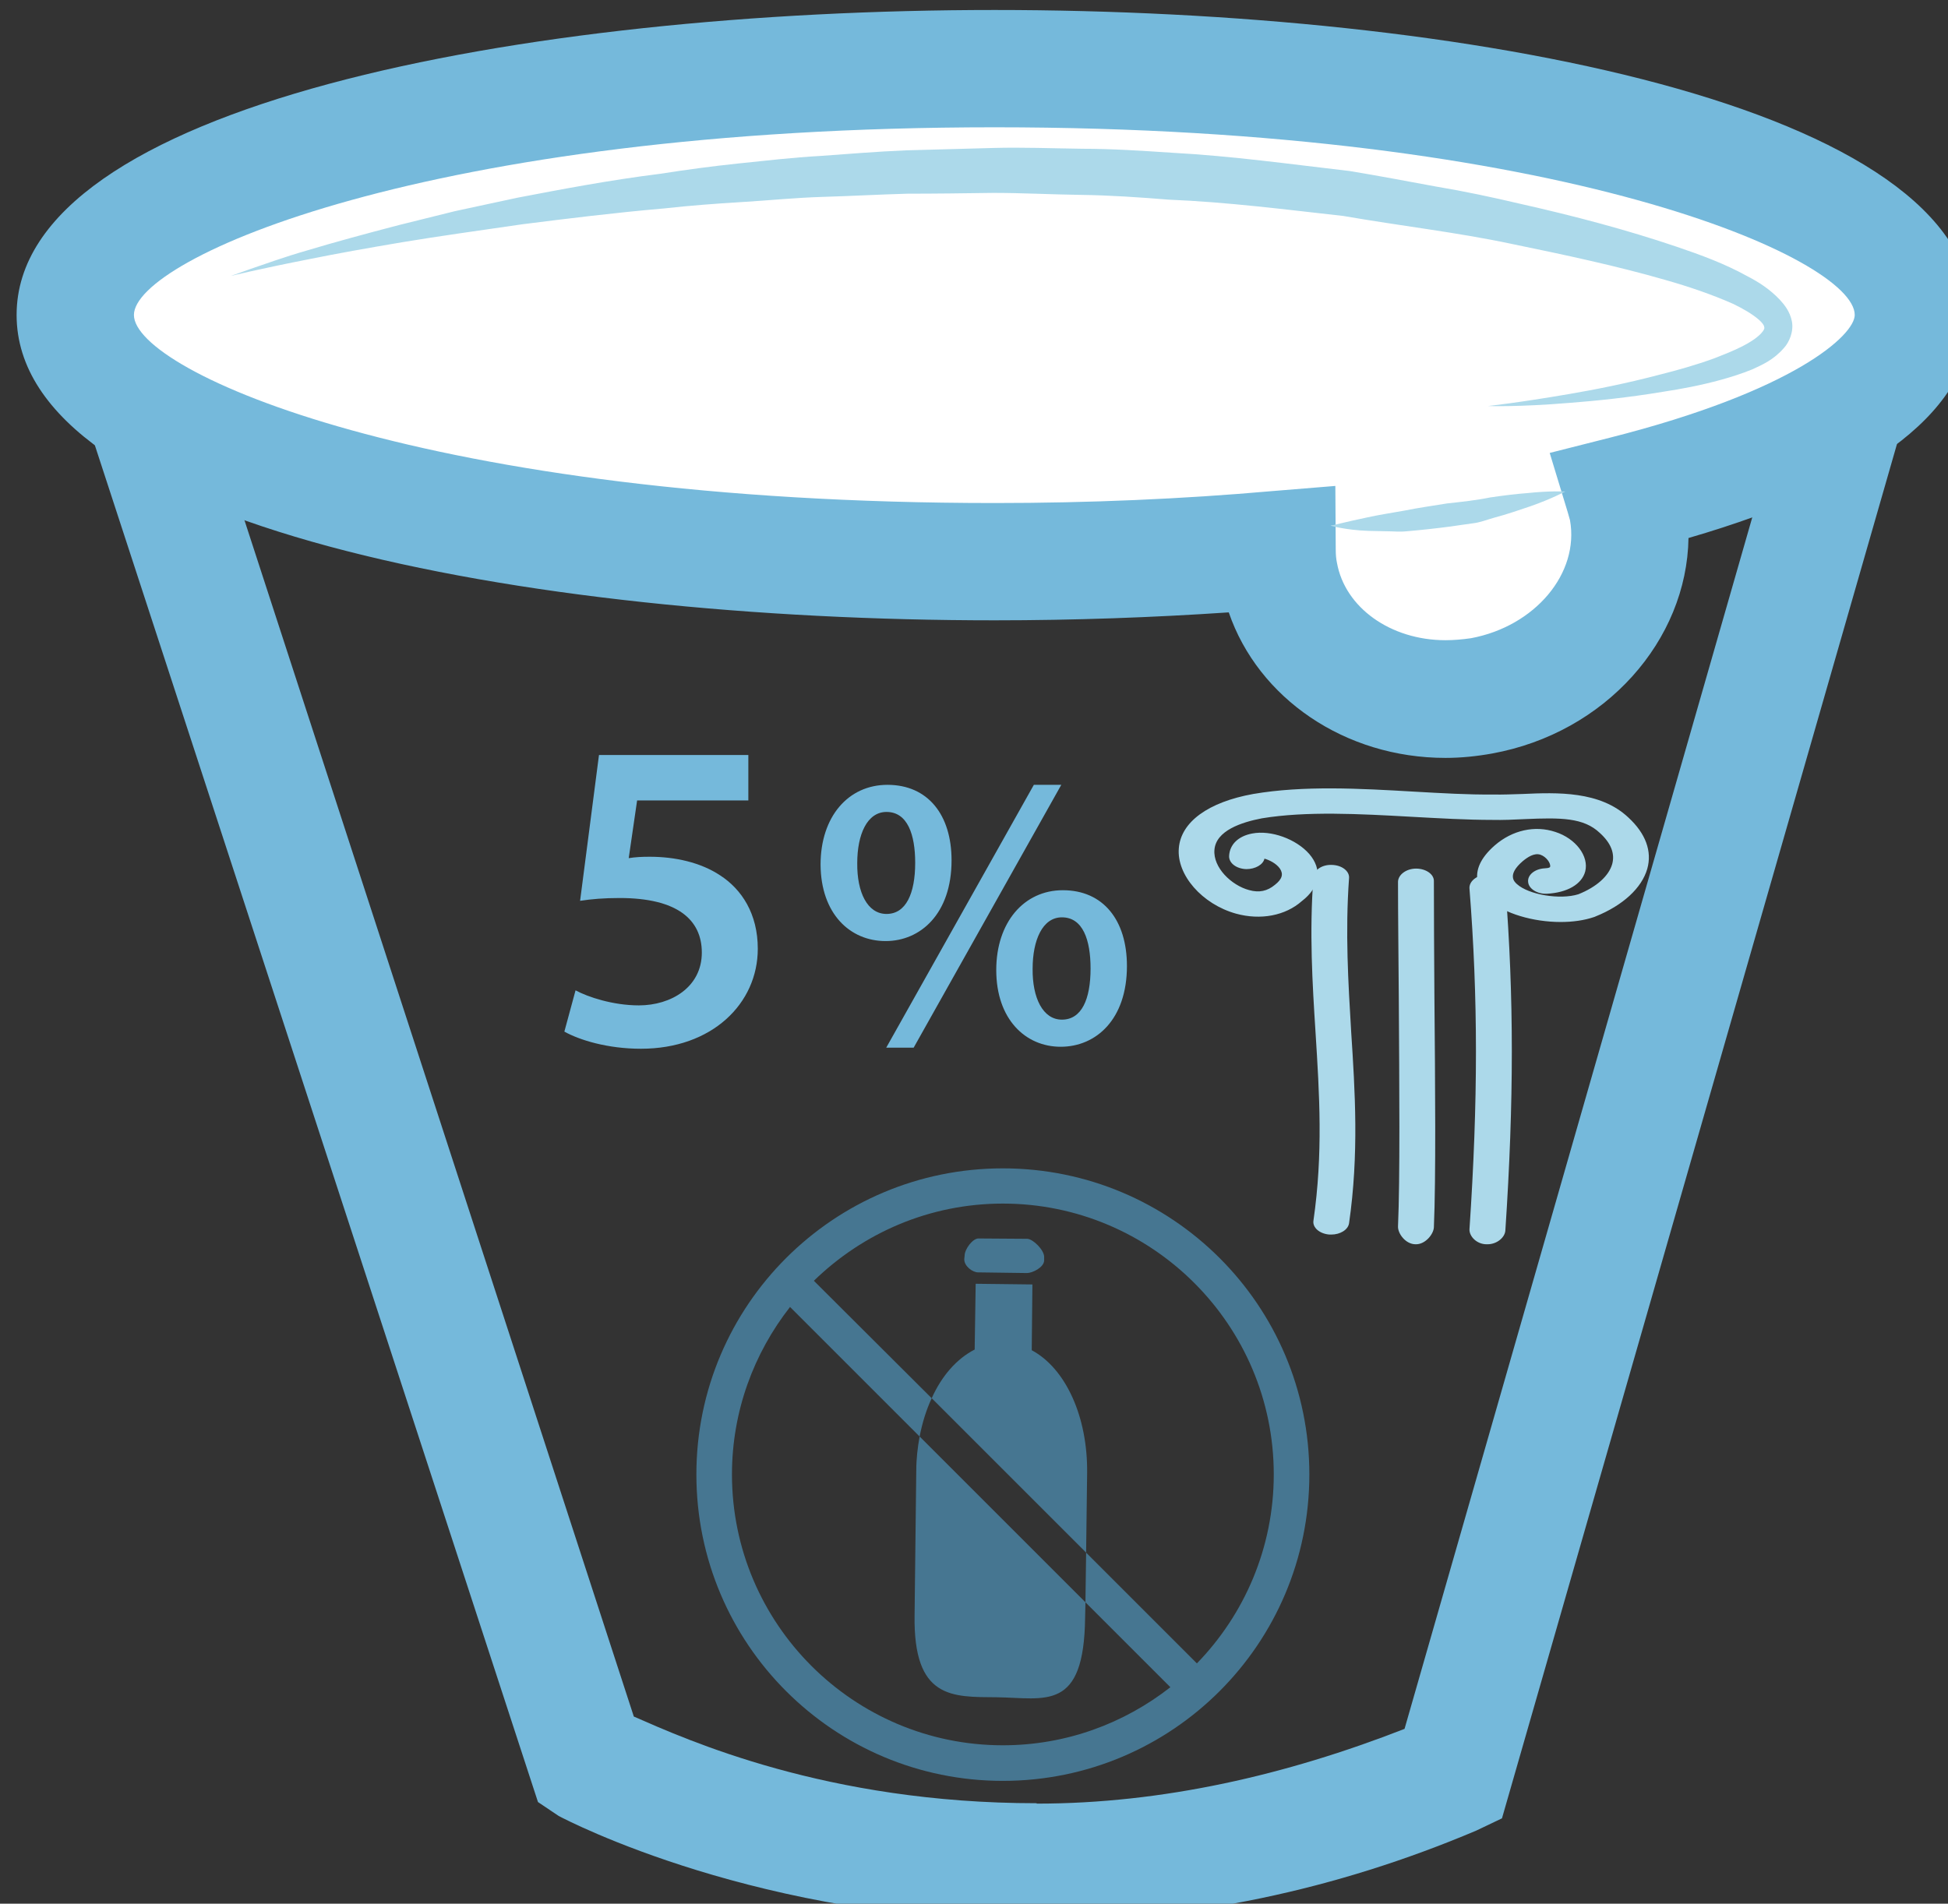 <?xml version="1.0" encoding="UTF-8" standalone="no"?>
<!-- Created with Inkscape (http://www.inkscape.org/) -->

<svg
   xmlns:dc="http://purl.org/dc/elements/1.1/"
   xmlns:cc="http://creativecommons.org/ns#"
   xmlns:rdf="http://www.w3.org/1999/02/22-rdf-syntax-ns#"
   xmlns:svg="http://www.w3.org/2000/svg"
   xmlns="http://www.w3.org/2000/svg"
   xmlns:sodipodi="http://sodipodi.sourceforge.net/DTD/sodipodi-0.dtd"
   xmlns:inkscape="http://www.inkscape.org/namespaces/inkscape"
   width="327.391mm"
   height="320.002mm"
   viewBox="0 0 327.391 320.002"
   version="1.1"
   id="svg8"
   inkscape:version="0.92.4 (5da689c313, 2019-01-14)"
   sodipodi:docname="Jogurt řecký 5% bez laktózy.svg">
  <rect x="0" y="0" width="327.391" height="320.002" fill="#333333" stroke="none"/>
  <defs
     id="defs2">
    <style
       type="text/css"
       id="style2"><![CDATA[
    .fil3 {fill:#053749;fill-rule:nonzero}
    .fil6 {fill:#C0C3C4;fill-rule:nonzero}
    .fil2 {fill:#EFD4AF;fill-rule:nonzero}
    .fil1 {fill:#F4D398;fill-rule:nonzero}
    .fil4 {fill:#F4E6D0;fill-rule:nonzero}
    .fil0 {fill:#F9E4B9;fill-rule:nonzero}
    .fil5 {fill:white;fill-rule:nonzero}
   ]]></style>
    <style
       type="text/css"
       id="style2-1"><![CDATA[
    .fil5 {fill:#053749;fill-rule:nonzero}
    .fil2 {fill:#E8D5C5;fill-rule:nonzero}
    .fil1 {fill:#F4E2CE;fill-rule:nonzero}
    .fil4 {fill:#F4E6D0;fill-rule:nonzero}
    .fil3 {fill:#F9EEE4;fill-rule:nonzero}
    .fil0 {fill:#F9EFE5;fill-rule:nonzero}
    .fil6 {fill:white;fill-rule:nonzero}
   ]]></style>
    <style
       type="text/css"
       id="style2-3"><![CDATA[
    .fil3 {fill:#053749;fill-rule:nonzero}
    .fil6 {fill:#C0C3C4;fill-rule:nonzero}
    .fil2 {fill:#EFD4AF;fill-rule:nonzero}
    .fil1 {fill:#F4D398;fill-rule:nonzero}
    .fil4 {fill:#F4E6D0;fill-rule:nonzero}
    .fil0 {fill:#F9E4B9;fill-rule:nonzero}
    .fil5 {fill:white;fill-rule:nonzero}
   ]]></style>
    <style
       type="text/css"
       id="style2-8"><![CDATA[
    .fil1 {fill:#467691;fill-rule:nonzero}
    .fil0 {fill:white;fill-rule:nonzero}
   ]]></style>
    <style
       type="text/css"
       id="style2-9"><![CDATA[
    .fil1 {fill:#467691;fill-rule:nonzero}
    .fil2 {fill:#70A3BA;fill-rule:nonzero}
    .fil0 {fill:white;fill-rule:nonzero}
   ]]></style>
    <style
       type="text/css"
       id="style2-97"><![CDATA[
    .fil1 {fill:#628C2C;fill-rule:nonzero}
    .fil3 {fill:#A31313;fill-rule:nonzero}
    .fil0 {fill:firebrick;fill-rule:nonzero}
    .fil2 {fill:#B51515;fill-rule:nonzero}
   ]]></style>
    <style
       type="text/css"
       id="style2-2"><![CDATA[
    .str0 {stroke:white;stroke-width:70.56}
    .fil7 {fill:#FEFEFE}
    .fil3 {fill:#218935;fill-rule:nonzero}
    .fil9 {fill:#628C2C;fill-rule:nonzero}
    .fil5 {fill:#662E12;fill-rule:nonzero}
    .fil1 {fill:#67B2B5;fill-rule:nonzero}
    .fil2 {fill:#6DA19F;fill-rule:nonzero}
    .fil8 {fill:#BA1515;fill-rule:nonzero}
    .fil6 {fill:#E2824D;fill-rule:nonzero}
    .fil4 {fill:#F4A931;fill-rule:nonzero}
    .fil0 {fill:white;fill-rule:nonzero}
   ]]></style>
    <style
       type="text/css"
       id="style2-27"><![CDATA[
    .fil1 {fill:#75B9DB;fill-rule:nonzero}
    .fil2 {fill:#ACD9EA;fill-rule:nonzero}
    .fil0 {fill:white;fill-rule:nonzero}
   ]]></style>
    <style
       type="text/css"
       id="style2-4"><![CDATA[
    .fil1 {fill:#75B9DB;fill-rule:nonzero}
    .fil2 {fill:#ACD9EA;fill-rule:nonzero}
    .fil0 {fill:white;fill-rule:nonzero}
   ]]></style>
    <style
       type="text/css"
       id="style2-7"><![CDATA[
    .fil2 {fill:black;fill-rule:nonzero}
    .fil4 {fill:#053749;fill-rule:nonzero}
    .fil1 {fill:#467691;fill-rule:nonzero}
    .fil3 {fill:#EFD4AF;fill-rule:nonzero}
    .fil5 {fill:#F4E6D0;fill-rule:nonzero}
    .fil0 {fill:white;fill-rule:nonzero}
   ]]></style>
    <style
       type="text/css"
       id="style2-8-8"><![CDATA[
    .fil1 {fill:#467691;fill-rule:nonzero}
    .fil2 {fill:#70A3BA;fill-rule:nonzero}
    .fil0 {fill:white;fill-rule:nonzero}
   ]]></style>
    <style
       type="text/css"
       id="style2-14"><![CDATA[
    .fil2 {fill:black;fill-rule:nonzero}
    .fil1 {fill:#467691;fill-rule:nonzero}
    .fil6 {fill:#CCCCCC;fill-rule:nonzero}
    .fil8 {fill:#CEBCAA;fill-rule:nonzero}
    .fil3 {fill:#E0D2C1;fill-rule:nonzero}
    .fil4 {fill:#EDDECE;fill-rule:nonzero}
    .fil7 {fill:#F4E9E1;fill-rule:nonzero}
    .fil0 {fill:white;fill-rule:nonzero}
    .fil5 {fill:white;fill-rule:nonzero}
   ]]></style>
    <style
       type="text/css"
       id="style2-0"><![CDATA[
    .fil2 {fill:black;fill-rule:nonzero}
    .fil1 {fill:#467691;fill-rule:nonzero}
    .fil6 {fill:#CCCCCC;fill-rule:nonzero}
    .fil8 {fill:#CEBCAA;fill-rule:nonzero}
    .fil3 {fill:#E0D2C1;fill-rule:nonzero}
    .fil4 {fill:#EDDECE;fill-rule:nonzero}
    .fil7 {fill:#F4E9E1;fill-rule:nonzero}
    .fil0 {fill:white;fill-rule:nonzero}
    .fil5 {fill:white;fill-rule:nonzero}
   ]]></style>
    <style
       type="text/css"
       id="style2-81"><![CDATA[
    .fil1 {fill:#628C2C;fill-rule:nonzero}
    .fil3 {fill:#A31313;fill-rule:nonzero}
    .fil0 {fill:firebrick;fill-rule:nonzero}
    .fil2 {fill:#B51515;fill-rule:nonzero}
   ]]></style>
    <style
       type="text/css"
       id="style2-2-3"><![CDATA[
    .str0 {stroke:white;stroke-width:70.56}
    .fil7 {fill:#FEFEFE}
    .fil3 {fill:#218935;fill-rule:nonzero}
    .fil9 {fill:#628C2C;fill-rule:nonzero}
    .fil5 {fill:#662E12;fill-rule:nonzero}
    .fil1 {fill:#67B2B5;fill-rule:nonzero}
    .fil2 {fill:#6DA19F;fill-rule:nonzero}
    .fil8 {fill:#BA1515;fill-rule:nonzero}
    .fil6 {fill:#E2824D;fill-rule:nonzero}
    .fil4 {fill:#F4A931;fill-rule:nonzero}
    .fil0 {fill:white;fill-rule:nonzero}
   ]]></style>
    <style
       type="text/css"
       id="style2-27-6"><![CDATA[
    .fil1 {fill:#75B9DB;fill-rule:nonzero}
    .fil2 {fill:#ACD9EA;fill-rule:nonzero}
    .fil0 {fill:white;fill-rule:nonzero}
   ]]></style>
    <style
       type="text/css"
       id="style2-4-9"><![CDATA[
    .fil1 {fill:#75B9DB;fill-rule:nonzero}
    .fil2 {fill:#ACD9EA;fill-rule:nonzero}
    .fil0 {fill:white;fill-rule:nonzero}
   ]]></style>
    <style
       type="text/css"
       id="style2-7-4"><![CDATA[
    .fil2 {fill:black;fill-rule:nonzero}
    .fil4 {fill:#053749;fill-rule:nonzero}
    .fil1 {fill:#467691;fill-rule:nonzero}
    .fil3 {fill:#EFD4AF;fill-rule:nonzero}
    .fil5 {fill:#F4E6D0;fill-rule:nonzero}
    .fil0 {fill:white;fill-rule:nonzero}
   ]]></style>
    <style
       type="text/css"
       id="style2-35"><![CDATA[
    .fil1 {fill:#628C2C;fill-rule:nonzero}
    .fil3 {fill:#A31313;fill-rule:nonzero}
    .fil0 {fill:firebrick;fill-rule:nonzero}
    .fil2 {fill:#B51515;fill-rule:nonzero}
   ]]></style>
    <style
       type="text/css"
       id="style2-2-1"><![CDATA[
    .str0 {stroke:white;stroke-width:70.56}
    .fil7 {fill:#FEFEFE}
    .fil3 {fill:#218935;fill-rule:nonzero}
    .fil9 {fill:#628C2C;fill-rule:nonzero}
    .fil5 {fill:#662E12;fill-rule:nonzero}
    .fil1 {fill:#67B2B5;fill-rule:nonzero}
    .fil2 {fill:#6DA19F;fill-rule:nonzero}
    .fil8 {fill:#BA1515;fill-rule:nonzero}
    .fil6 {fill:#E2824D;fill-rule:nonzero}
    .fil4 {fill:#F4A931;fill-rule:nonzero}
    .fil0 {fill:white;fill-rule:nonzero}
   ]]></style>
    <style
       type="text/css"
       id="style2-27-4"><![CDATA[
    .fil1 {fill:#75B9DB;fill-rule:nonzero}
    .fil2 {fill:#ACD9EA;fill-rule:nonzero}
    .fil0 {fill:white;fill-rule:nonzero}
   ]]></style>
    <style
       type="text/css"
       id="style2-4-96"><![CDATA[
    .fil1 {fill:#75B9DB;fill-rule:nonzero}
    .fil2 {fill:#ACD9EA;fill-rule:nonzero}
    .fil0 {fill:white;fill-rule:nonzero}
   ]]></style>
    <style
       type="text/css"
       id="style2-7-1"><![CDATA[
    .fil2 {fill:black;fill-rule:nonzero}
    .fil4 {fill:#053749;fill-rule:nonzero}
    .fil1 {fill:#467691;fill-rule:nonzero}
    .fil3 {fill:#EFD4AF;fill-rule:nonzero}
    .fil5 {fill:#F4E6D0;fill-rule:nonzero}
    .fil0 {fill:white;fill-rule:nonzero}
   ]]></style>
    <style
       type="text/css"
       id="style2-05"><![CDATA[
    .fil1 {fill:#628C2C;fill-rule:nonzero}
    .fil3 {fill:#A31313;fill-rule:nonzero}
    .fil0 {fill:firebrick;fill-rule:nonzero}
    .fil2 {fill:#B51515;fill-rule:nonzero}
   ]]></style>
    <style
       type="text/css"
       id="style2-2-0"><![CDATA[
    .str0 {stroke:white;stroke-width:70.56}
    .fil7 {fill:#FEFEFE}
    .fil3 {fill:#218935;fill-rule:nonzero}
    .fil9 {fill:#628C2C;fill-rule:nonzero}
    .fil5 {fill:#662E12;fill-rule:nonzero}
    .fil1 {fill:#67B2B5;fill-rule:nonzero}
    .fil2 {fill:#6DA19F;fill-rule:nonzero}
    .fil8 {fill:#BA1515;fill-rule:nonzero}
    .fil6 {fill:#E2824D;fill-rule:nonzero}
    .fil4 {fill:#F4A931;fill-rule:nonzero}
    .fil0 {fill:white;fill-rule:nonzero}
   ]]></style>
    <style
       type="text/css"
       id="style2-27-9"><![CDATA[
    .fil1 {fill:#75B9DB;fill-rule:nonzero}
    .fil2 {fill:#ACD9EA;fill-rule:nonzero}
    .fil0 {fill:white;fill-rule:nonzero}
   ]]></style>
    <style
       type="text/css"
       id="style2-99">
   <![CDATA[
    .fil1 {fill:#75B9DB;fill-rule:nonzero}
    .fil2 {fill:#ACD9EA;fill-rule:nonzero}
    .fil0 {fill:white;fill-rule:nonzero}
   ]]>
  </style>
  </defs>
  <sodipodi:namedview
     id="base"
     pagecolor="#ffffff"
     bordercolor="#666666"
     borderopacity="1.0"
     inkscape:pageopacity="0.0"
     inkscape:pageshadow="2"
     inkscape:zoom="0.175"
     inkscape:cx="1052.8477"
     inkscape:cy="762.13839"
     inkscape:document-units="mm"
     inkscape:current-layer="Vrstva_x0020_1-3"
     showgrid="false"
     inkscape:window-width="1920"
     inkscape:window-height="1001"
     inkscape:window-x="-9"
     inkscape:window-y="-9"
     inkscape:window-maximized="1" />
  <g
     inkscape:label="Vrstva 1"
     inkscape:groupmode="layer"
     id="layer1"
     transform="translate(53.576,-242.147)">
    <g
       inkscape:label="Vrstva 1"
       inkscape:groupmode="layer"
       transform="matrix(0.265,0,0,0.265,-123.946,436.536)"
       id="layer1-0">
      <g
         inkscape:label="Vrstva 1"
         inkscape:groupmode="layer"
         transform="matrix(0.641,0,0,0.641,1061.29,389.738)"
         id="layer1-5">
        <g
           inkscape:label="Vrstva 1"
           inkscape:groupmode="layer"
           transform="matrix(1.251,0,0,1.251,-3056.79,110.074)"
           id="layer1-1"><g
   transform="matrix(0.265,0,0,0.265,-2591.36,-3806.71)"
   id="Vrstva_x0020_1">
  <g
     transform="translate(-4920.53,-4902.27)"
     id="Vrstva_x0020_1_0">
    <g
       inkscape:label="Vrstva 1"
       inkscape:groupmode="layer"
       transform="matrix(3.72,0,0,3.72,27652.9,19607.2)"
       id="layer1-9">
      <g
         inkscape:label="Vrstva 1"
         inkscape:groupmode="layer"
         transform="matrix(1.204,0,0,1.204,-2393.6,-42.755)"
         id="layer1-3">
        <g
           transform="matrix(0.265,0,0,0.265,-2591.36,-3806.71)"
           id="Vrstva_x0020_1-83">
          <g
             transform="translate(-4920.53,-4902.27)"
             id="Vrstva_x0020_1-2">
            <g
               transform="translate(7901.91,2604.53)"
               id="Vrstva_x0020_1-1">
              <path
                 inkscape:connector-curvature="0"
                 d="m 9593,16094 c 133,58 484,218 1013,218 v 1 c 317,0 628,-72 925,-188 l 949,-3307 H 8527 Z m 1015,515 v 0 c -698,0 -1183,-254 -1204,-265 l -52,-35 -1232,-3773 h 4752 l -1096,3814 -65,31 c -352,149 -723,228 -1103,228 z"
                 style="fill:#75b9db;fill-rule:nonzero"
                 id="path9"
                 class="fil1" />
              <path
                 inkscape:connector-curvature="0"
                 d="m 12811,12569 c 0,-342 -1035,-620 -2311,-620 -1277,0 -2312,278 -2312,620 0,343 1035,621 2312,621 248,0 487,-11 711,-31 0,20 1,40 5,59 39,215 266,353 508,309 242,-44 407,-254 368,-468 -2,-13 -6,-26 -9,-38 448,-113 728,-273 728,-452 z"
                 style="fill:#ffffff;fill-rule:nonzero"
                 id="path11-0-9"
                 class="fil0" />
              <path
                 inkscape:connector-curvature="0"
                 d="m 11357,12999 1,160 c 0,13 1,24 3,33 20,113 135,195 273,195 21,0 43,-2 64,-5 161,-30 273,-163 249,-297 -2,-7 -4,-14 -6,-21 l -45,-148 150,-38 c 467,-118 617,-259 617,-309 0,-141 -736,-472 -2163,-472 -1428,0 -2164,331 -2164,472 0,142 736,473 2164,473 237,0 472,-10 698,-30 z m 277,684 v 0 c -253,0 -471,-150 -545,-366 -192,13 -390,20 -589,20 -1185,0 -2459,-240 -2459,-768 0,-527 1274,-767 2459,-767 1184,0 2459,240 2459,767 0,234 -240,423 -714,561 -4,257 -208,490 -494,542 -39,7 -78,11 -117,11 z"
                 style="fill:#75b9db;fill-rule:nonzero"
                 id="path13-6"
                 class="fil1" />
              <path
                 inkscape:connector-curvature="0"
                 d="m 8579,12471 c 0,0 1506,-476 3117,-155 1612,321 240,476 45,482 z"
                 style="fill:#ffffff;fill-rule:nonzero"
                 id="path15-2"
                 class="fil0" />
              <path
                 inkscape:connector-curvature="0"
                 d="m 8579,12471 c 0,0 18,-6 51,-18 33,-11 81,-29 144,-47 63,-19 140,-40 228,-63 44,-11 92,-23 141,-35 50,-11 103,-22 158,-34 110,-21 230,-44 358,-60 64,-10 130,-19 197,-26 68,-7 136,-15 207,-19 70,-5 141,-11 214,-14 72,-2 146,-4 220,-6 74,-2 149,1 224,2 74,0 150,5 225,10 150,8 300,29 447,46 73,12 146,26 217,39 72,12 142,27 210,43 138,31 270,66 394,108 62,21 122,43 178,74 29,15 56,32 82,59 12,13 26,30 31,55 5,26 -7,53 -20,67 -26,30 -54,42 -80,54 -27,11 -53,19 -78,26 -51,14 -99,23 -145,30 -90,15 -170,23 -235,28 -131,11 -206,8 -206,8 0,0 75,-8 203,-30 64,-11 142,-26 229,-49 44,-11 90,-24 137,-41 23,-9 46,-18 68,-29 22,-11 44,-25 54,-39 5,-7 4,-9 3,-12 0,-3 -5,-10 -13,-17 -16,-14 -40,-28 -65,-40 -52,-23 -110,-43 -170,-60 -121,-35 -252,-63 -388,-91 -137,-29 -278,-45 -422,-70 -144,-16 -291,-35 -439,-41 -74,-6 -147,-11 -221,-12 -74,-1 -147,-5 -220,-5 -73,1 -145,2 -216,2 -72,2 -142,6 -212,8 -69,2 -137,9 -204,13 -67,4 -132,9 -195,16 -127,11 -247,26 -358,40 -110,16 -211,30 -301,45 -89,15 -167,29 -231,42 -128,25 -201,43 -201,43 z"
                 style="fill:#acd9ea;fill-rule:nonzero"
                 id="path17-0-1"
                 class="fil2" />
              <path
                 inkscape:connector-curvature="0"
                 d="m 11345,13099 c 0,0 275,0 590,-86 z"
                 style="fill:#ffffff;fill-rule:nonzero"
                 id="path19-9"
                 class="fil0" />
              <path
                 inkscape:connector-curvature="0"
                 d="m 11345,13099 c 0,0 10,-2 26,-6 16,-4 39,-9 67,-15 27,-6 59,-11 93,-17 34,-7 71,-12 107,-18 37,-4 74,-8 108,-15 34,-5 66,-9 94,-11 56,-6 95,-4 95,-4 0,0 -33,18 -87,37 -27,9 -58,20 -92,29 -18,5 -35,12 -53,14 -19,3 -38,5 -56,8 -38,5 -75,9 -110,12 -18,2 -35,0 -52,0 -16,0 -32,-1 -46,-1 -56,-2 -94,-13 -94,-13 z"
                 style="fill:#acd9ea;fill-rule:nonzero"
                 id="path21-0"
                 class="fil2" />
              <path
                 inkscape:connector-curvature="0"
                 d="m 11346.7,14881.8 c -1.975,0 -3.291,0 -4.609,0 -25.018,-1.975 -42.796,-17.776 -40.162,-34.895 24.361,-169.206 15.144,-316.687 5.268,-473.385 -7.902,-123.778 -15.803,-251.505 -5.268,-391.086 1.318,-17.776 22.386,-31.603 46.746,-30.286 25.02,0.659 44.113,15.802 42.796,32.92 -9.876,136.947 -1.976,263.357 5.267,385.818 9.876,151.431 19.752,308.787 -5.267,482.603 -2.634,16.459 -22.385,28.311 -44.771,28.311 z"
                 style="fill:#acd9ea;fill-rule:nonzero;stroke-width:0.658"
                 id="path23-7"
                 class="fil2" />
              <path
                 inkscape:connector-curvature="0"
                 d="m 11560,14906.2 h -1.317 c -25.018,0 -44.769,-26.995 -44.111,-44.771 5.266,-120.486 3.292,-353.558 1.974,-573.462 -0.658,-104.026 -1.974,-208.052 -1.974,-292.984 0,-17.777 20.41,-33.578 45.428,-33.578 24.362,0 44.772,13.827 44.772,30.944 0,84.932 0.658,185.667 1.317,289.694 1.975,220.562 3.949,459.559 -1.317,581.361 -0.659,17.118 -21.069,42.796 -44.772,42.796 z"
                 style="fill:#acd9ea;fill-rule:nonzero;stroke-width:0.658"
                 id="path25-9"
                 class="fil2" />
              <path
                 inkscape:connector-curvature="0"
                 d="m 11739.7,14906.2 h -2.634 c -24.36,0 -43.454,-19.753 -42.795,-37.529 21.727,-323.929 21.727,-581.361 0,-857.228 -1.317,-17.777 17.777,-33.579 42.795,-34.895 25.02,0 46.088,12.51 47.405,29.627 21.727,277.843 21.727,539.883 0,865.788 -1.317,17.118 -21.069,34.237 -44.771,34.237 z"
                 style="fill:#acd9ea;fill-rule:nonzero;stroke-width:0.658"
                 id="path27-3"
                 class="fil2" />
              <path
                 inkscape:connector-curvature="0"
                 d="m 11923.4,14095.7 c -68.473,0 -142.212,-21.07 -180.4,-55.965 -21.068,-19.094 -61.23,-70.448 15.143,-136.946 44.113,-38.186 100.735,-50.695 152.089,-33.578 51.355,16.46 84.933,61.23 75.057,99.418 -8.559,32.261 -45.43,53.33 -96.125,55.964 -24.361,1.316 -46.088,-12.51 -47.404,-29.628 -1.976,-17.777 17.118,-32.92 41.478,-34.238 12.51,-0.657 13.168,-2.632 13.827,-3.95 1.975,-8.558 -9.219,-25.018 -24.361,-30.285 -15.801,-5.267 -32.92,6.583 -44.771,16.459 -39.504,34.237 -21.069,51.355 -14.485,57.281 29.628,26.993 108.636,40.162 154.722,25.677 46.088,-18.435 76.374,-46.088 84.934,-75.715 7.241,-26.336 -2.634,-52.672 -30.944,-78.349 -40.821,-38.845 -98.102,-38.845 -188.959,-34.895 -26.995,1.317 -54.647,2.634 -81.641,1.975 -63.865,0 -131.679,-3.949 -204.103,-7.899 -129.045,-7.243 -263.357,-14.487 -375.284,3.95 -51.355,9.876 -115.219,30.944 -119.17,79.006 -3.949,44.771 42.796,89.541 86.909,101.394 25.677,7.241 46.087,2.632 65.18,-13.169 18.436,-14.485 21.728,-26.993 12.51,-40.82 -9.217,-13.168 -26.994,-21.728 -38.846,-25.019 -3.292,15.144 -23.043,26.336 -45.429,26.336 -25.019,-0.659 -44.111,-15.144 -43.453,-32.92 1.316,-28.97 23.044,-50.038 57.938,-56.622 47.404,-9.217 110.61,13.826 143.529,51.355 33.579,38.844 26.995,83.616 -18.434,118.511 -41.479,36.869 -104.027,48.721 -165.916,31.602 -84.932,-23.703 -149.454,-97.442 -143.529,-164.598 5.267,-65.839 73.74,-115.877 186.984,-136.287 127.069,-21.727 267.966,-13.828 404.254,-5.926 70.447,3.951 136.288,7.901 198.177,7.242 25.018,0.659 49.379,-0.658 75.056,-1.316 86.908,-3.952 194.884,-7.901 265.991,59.255 43.454,40.162 59.914,84.933 47.404,129.045 -13.826,48.063 -61.23,92.175 -130.362,119.828 -0.658,0.658 -1.975,0.658 -3.292,1.317 -25.019,8.559 -53.989,12.51 -84.274,12.51 z"
                 style="fill:#acd9ea;fill-rule:nonzero;stroke-width:0.658"
                 id="path29-4"
                 class="fil2" />
              <path
                 inkscape:connector-curvature="0"
                 d="m 10595.8,14213.4 c -0.774,72.851 25.576,127.877 73.626,127.877 49.601,0 72.077,-51.151 72.077,-128.652 0,-72.076 -19.375,-128.652 -72.077,-128.652 -48.825,0 -73.626,57.351 -73.626,129.427 z m 237.155,-6.976 c 0,134.078 -77.501,203.055 -166.628,203.055 -88.353,0 -161.978,-68.977 -161.978,-192.979 0,-120.128 69.751,-200.729 167.403,-200.729 101.527,0 161.203,75.177 161.203,190.653 z m -605.287,205.38 371.232,-661.088 h 68.976 l -371.232,661.088 z m -72.852,-464.234 c -0.775,73.626 25.576,127.877 73.627,127.877 48.826,0 72.076,-51.151 72.076,-128.653 0,-71.301 -19.375,-127.877 -72.076,-127.877 -48.826,0 -73.627,56.576 -73.627,128.653 z m 237.155,-6.975 c 0,134.852 -78.276,203.054 -165.853,203.054 -89.902,0 -162.754,-68.977 -163.529,-192.204 0,-120.902 69.752,-200.729 168.179,-200.729 101.527,0 161.203,75.176 161.203,189.879 z"
                 style="fill:#75b9db;fill-rule:nonzero;stroke-width:0.775"
                 id="path35"
                 class="fil1" />
            </g>
          </g>
        </g>
      </g>
    </g>
    <g
       inkscape:label="Vrstva 1"
       inkscape:groupmode="layer"
       transform="matrix(3.541,0,0,3.541,17875.2,18710)"
       id="layer1-6" />
  </g>
</g>

 
 <g
   transform="matrix(0.341,0,0,0.341,1576.332,-5385.015)"
   id="Vrstva_x0020_1-3">

  
  
  
  
  
  
  
  
  
  
  
  
  <path
   d="m 1368.542,13282.76 h -257.983 l -19.471,133.859 c 15.414,-2.434 29.206,-3.245 48.676,-3.245 58.411,0 117.634,12.98 163.065,42.997 50.298,32.451 87.617,89.239 87.617,170.365 0,127.369 -106.276,232.022 -270.963,232.022 -77.882,0 -142.783,-20.282 -177.668,-39.752 l 25.96,-95.729 c 28.394,15.414 86.806,34.884 146.839,34.884 74.637,0 146.028,-42.185 146.028,-122.501 0,-76.258 -56.789,-126.557 -190.648,-126.557 -37.318,0 -64.901,2.434 -91.673,6.49 l 43.808,-338.297 h 346.411 z"
   style="fill:#75b9db;fill-rule:nonzero;stroke-width:0.811"
   id="path31"
   class="fil1"
   inkscape:connector-curvature="0"
   inkscape:transform-center-x="-414.57542"
   inkscape:transform-center-y="39.24974" />

  
 </g>

</g>
        <g
           transform="matrix(0.391,0,0,0.391,-1856.02,-5581.79)"
           id="Vrstva_x0020_1-0">
          <path
             inkscape:connector-curvature="0"
             d="m 4182.65,13211.2 1.699,-166.492 -143.556,-1.699 -2.548,166.492 c -45.021,22.935 -83.246,66.256 -108.729,123.169 l 390.745,390.745 2.548,-201.318 c 1.699,-142.707 -54.365,-265.027 -140.159,-310.897 z"
             style="fill:#467691;fill-rule:nonzero;stroke-width:0.849"
             id="path21-25"
             class="fil1" />
          <path
             inkscape:connector-curvature="0"
             d="m 3890.44,13517 -4.247,364.412 c -3.398,213.211 95.138,207.265 208.114,208.114 123.17,1.699 220.856,37.376 223.404,-202.168 l 0.849,-38.225 -419.626,-419.626 c -5.097,28.032 -8.494,56.913 -8.494,87.493 z"
             style="fill:#467691;fill-rule:nonzero;stroke-width:0.849"
             id="path23-4"
             class="fil1" />
          <path
             inkscape:connector-curvature="0"
             d="m 4171.6,12929.2 -123.17,-0.85 c -14.441,-0.849 -35.677,26.333 -35.677,44.171 l -0.85,8.495 c 0,17.838 21.236,33.128 34.827,33.128 l 124.019,1.699 c 13.591,0 43.322,-14.441 43.322,-32.279 v -8.494 c 0,-17.839 -28.032,-45.021 -42.472,-45.87 z"
             style="fill:#467691;fill-rule:nonzero;stroke-width:0.849"
             id="path25-3"
             class="fil1" />
          <path
             inkscape:connector-curvature="0"
             d="m 4600.58,14003.8 -280.317,-280.317 -1.699,125.718 214.91,214.91 c -117.224,91.74 -264.178,146.954 -423.873,146.954 -378.003,0 -685.503,-307.499 -685.503,-685.502 0,-159.696 55.214,-306.65 146.954,-423.874 l 327.886,327.886 c 6.796,-34.827 16.989,-67.956 30.58,-96.837 l -298.155,-297.306 c 124.019,-120.621 292.209,-195.372 478.238,-195.372 378.003,0 685.503,307.499 685.503,685.503 0,186.028 -74.751,355.068 -194.523,478.237 z M 4109.6,12750.9 c -428.121,0 -775.544,346.574 -775.544,774.695 0,428.97 347.423,775.543 775.544,775.543 428.121,0 775.544,-346.573 775.544,-775.543 0,-428.121 -347.423,-774.695 -775.544,-774.695 z"
             style="fill:#467691;fill-rule:nonzero;stroke-width:0.849"
             id="path27-0"
             class="fil1" />
        </g>
      </g>
    </g>
  </g>
</svg>
